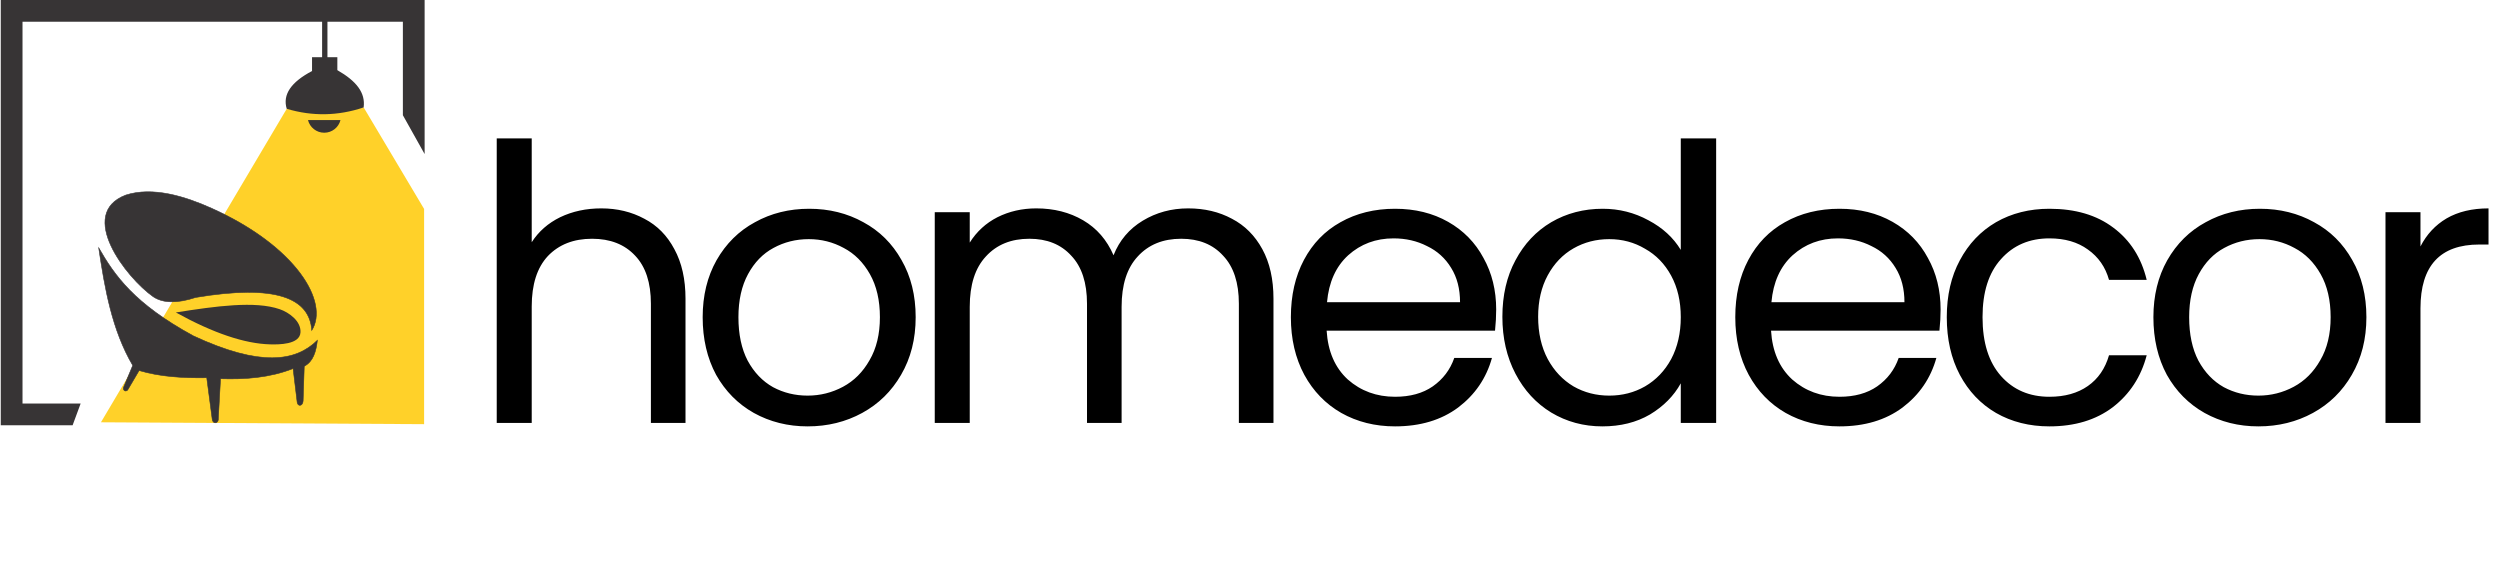 <svg width="2601" height="600" viewBox="0 0 2601 600" fill="none" xmlns="http://www.w3.org/2000/svg">
<path fill-rule="evenodd" clip-rule="evenodd" d="M105.02 439.344L298.326 113.197L378.343 111.761L441.24 217.381V441.31L105.02 439.344Z" fill="#FFD129"/>
<path fill-rule="evenodd" clip-rule="evenodd" d="M0.796 0H441.78V160.278L419.15 119.867V22.629H340.671V59.516H350.978V72.98C370.867 84.396 380.39 96.505 378.332 111.761C351.66 120.713 324.988 121.181 298.316 113.197C293.814 98.44 302.817 85.374 324.642 73.906V59.506H335.121V22.629H23.425V419.811H83.909L75.547 442.44H0.796V0Z" fill="#373435"/>
<path fill-rule="evenodd" clip-rule="evenodd" d="M324.356 343.745C322.116 309.985 287.113 295.473 203.593 309.455C184.935 315.576 169.924 315.78 159.404 308.692C131.438 289.067 79.733 222.534 130.878 202.929C158.579 194.038 191.8 203.927 220.244 216.739C308.398 256.447 342.718 314.629 324.356 343.745Z" fill="#373435" stroke="#373435" stroke-width="0.57" stroke-miterlimit="10"/>
<path fill-rule="evenodd" clip-rule="evenodd" d="M102.658 257.771C108.962 299.903 116.376 343.185 138.099 380.215C134.962 387.72 131.815 395.236 128.678 402.742C127.436 405.39 130.186 408.394 132.772 405.818C136.754 399.045 140.746 392.273 144.728 385.49C166.4 391.967 190.323 393.413 215.091 393.006C217.026 408.608 218.961 421.481 220.896 437.073C222.169 441.014 226.161 440.658 227.047 437.073C227.841 421.817 228.636 409.28 229.44 394.024C255.104 394.819 280.463 393.057 304.925 383.433C306.351 395.216 307.777 406.999 309.192 418.782C310.017 423.161 314.977 422.611 315.354 417.132C315.751 405.105 316.138 393.067 316.535 381.04C325.884 376.121 328.858 365.784 330.202 354.052C307.726 376.243 270.941 381.916 201.088 349.438C139.596 315.943 119.258 286.653 102.658 257.75V257.771Z" fill="#373435" stroke="#373435" stroke-width="0.57" stroke-miterlimit="10"/>
<path fill-rule="evenodd" clip-rule="evenodd" d="M182.939 325.088C222.189 346.75 254.605 357.504 280.758 358.268C289.924 358.533 312.003 358.645 312.645 345.681C313.225 334.081 300.78 325.058 290.993 321.687C265.492 312.888 224.827 318.418 182.939 325.088Z" fill="#373435"/>
<path fill-rule="evenodd" clip-rule="evenodd" d="M354.237 124.929C352.332 132.496 345.488 138.087 337.331 138.087C329.173 138.087 322.33 132.486 320.425 124.929H354.226H354.237Z" fill="#373435"/>
<path d="M625.6 216.8C642.133 216.8 657.067 220.4 670.4 227.6C683.733 234.533 694.133 245.067 701.6 259.2C709.333 273.333 713.2 290.533 713.2 310.8V440H677.2V316C677.2 294.133 671.733 277.467 660.8 266C649.867 254.267 634.933 248.4 616 248.4C596.8 248.4 581.467 254.4 570 266.4C558.8 278.4 553.2 295.867 553.2 318.8V440H516.8V144H553.2V252C560.4 240.8 570.267 232.133 582.8 226C595.6 219.867 609.867 216.8 625.6 216.8ZM840.259 443.6C819.726 443.6 801.059 438.933 784.259 429.6C767.726 420.267 754.659 407.067 745.059 390C735.726 372.667 731.059 352.667 731.059 330C731.059 307.6 735.859 287.867 745.459 270.8C755.326 253.467 768.659 240.267 785.459 231.2C802.259 221.867 821.059 217.2 841.859 217.2C862.659 217.2 881.459 221.867 898.259 231.2C915.059 240.267 928.259 253.333 937.859 270.4C947.726 287.467 952.659 307.333 952.659 330C952.659 352.667 947.593 372.667 937.459 390C927.593 407.067 914.126 420.267 897.059 429.6C879.993 438.933 861.059 443.6 840.259 443.6ZM840.259 411.6C853.326 411.6 865.593 408.533 877.059 402.4C888.526 396.267 897.726 387.067 904.659 374.8C911.859 362.533 915.459 347.6 915.459 330C915.459 312.4 911.993 297.467 905.059 285.2C898.126 272.933 889.059 263.867 877.859 258C866.659 251.867 854.526 248.8 841.459 248.8C828.126 248.8 815.859 251.867 804.659 258C793.726 263.867 784.926 272.933 778.259 285.2C771.593 297.467 768.259 312.4 768.259 330C768.259 347.867 771.459 362.933 777.859 375.2C784.526 387.467 793.326 396.667 804.259 402.8C815.193 408.667 827.193 411.6 840.259 411.6ZM1236.12 216.8C1253.19 216.8 1268.39 220.4 1281.72 227.6C1295.05 234.533 1305.59 245.067 1313.32 259.2C1321.05 273.333 1324.92 290.533 1324.92 310.8V440H1288.92V316C1288.92 294.133 1283.45 277.467 1272.52 266C1261.85 254.267 1247.32 248.4 1228.92 248.4C1209.99 248.4 1194.92 254.533 1183.72 266.8C1172.52 278.8 1166.92 296.267 1166.92 319.2V440H1130.92V316C1130.92 294.133 1125.45 277.467 1114.52 266C1103.85 254.267 1089.32 248.4 1070.92 248.4C1051.99 248.4 1036.92 254.533 1025.72 266.8C1014.52 278.8 1008.92 296.267 1008.92 319.2V440H972.519V220.8H1008.92V252.4C1016.12 240.933 1025.72 232.133 1037.72 226C1049.99 219.867 1063.45 216.8 1078.12 216.8C1096.52 216.8 1112.79 220.933 1126.92 229.2C1141.05 237.467 1151.59 249.6 1158.52 265.6C1164.65 250.133 1174.79 238.133 1188.92 229.6C1203.05 221.067 1218.79 216.8 1236.12 216.8ZM1556.63 322C1556.63 328.933 1556.23 336.267 1555.43 344H1380.23C1381.56 365.6 1388.89 382.533 1402.23 394.8C1415.83 406.8 1432.23 412.8 1451.43 412.8C1467.16 412.8 1480.23 409.2 1490.63 402C1501.29 394.533 1508.76 384.667 1513.03 372.4H1552.23C1546.36 393.467 1534.63 410.667 1517.03 424C1499.43 437.067 1477.56 443.6 1451.43 443.6C1430.63 443.6 1411.96 438.933 1395.43 429.6C1379.16 420.267 1366.36 407.067 1357.03 390C1347.69 372.667 1343.03 352.667 1343.03 330C1343.03 307.333 1347.56 287.467 1356.63 270.4C1365.69 253.333 1378.36 240.267 1394.63 231.2C1411.16 221.867 1430.09 217.2 1451.43 217.2C1472.23 217.2 1490.63 221.733 1506.63 230.8C1522.63 239.867 1534.89 252.4 1543.43 268.4C1552.23 284.133 1556.63 302 1556.63 322ZM1519.03 314.4C1519.03 300.533 1515.96 288.667 1509.83 278.8C1503.69 268.667 1495.29 261.067 1484.63 256C1474.23 250.667 1462.63 248 1449.83 248C1431.43 248 1415.69 253.867 1402.63 265.6C1389.83 277.333 1382.49 293.6 1380.63 314.4H1519.03ZM1563.08 329.6C1563.08 307.2 1567.61 287.6 1576.68 270.8C1585.74 253.733 1598.14 240.533 1613.88 231.2C1629.88 221.867 1647.74 217.2 1667.48 217.2C1684.54 217.2 1700.41 221.2 1715.08 229.2C1729.74 236.933 1740.94 247.2 1748.68 260V144H1785.48V440H1748.68V398.8C1741.48 411.867 1730.81 422.667 1716.68 431.2C1702.54 439.467 1686.01 443.6 1667.08 443.6C1647.61 443.6 1629.88 438.8 1613.88 429.2C1598.14 419.6 1585.74 406.133 1576.68 388.8C1567.61 371.467 1563.08 351.733 1563.08 329.6ZM1748.68 330C1748.68 313.467 1745.34 299.067 1738.68 286.8C1732.01 274.533 1722.94 265.2 1711.48 258.8C1700.28 252.133 1687.88 248.8 1674.28 248.8C1660.68 248.8 1648.28 252 1637.08 258.4C1625.88 264.8 1616.94 274.133 1610.28 286.4C1603.61 298.667 1600.28 313.067 1600.28 329.6C1600.28 346.4 1603.61 361.067 1610.28 373.6C1616.94 385.867 1625.88 395.333 1637.08 402C1648.28 408.4 1660.68 411.6 1674.28 411.6C1687.88 411.6 1700.28 408.4 1711.48 402C1722.94 395.333 1732.01 385.867 1738.68 373.6C1745.34 361.067 1748.68 346.533 1748.68 330ZM2018.99 322C2018.99 328.933 2018.59 336.267 2017.79 344H1842.59C1843.92 365.6 1851.25 382.533 1864.59 394.8C1878.19 406.8 1894.59 412.8 1913.79 412.8C1929.52 412.8 1942.59 409.2 1952.99 402C1963.65 394.533 1971.12 384.667 1975.39 372.4H2014.59C2008.72 393.467 1996.99 410.667 1979.39 424C1961.79 437.067 1939.92 443.6 1913.79 443.6C1892.99 443.6 1874.32 438.933 1857.79 429.6C1841.52 420.267 1828.72 407.067 1819.39 390C1810.05 372.667 1805.39 352.667 1805.39 330C1805.39 307.333 1809.92 287.467 1818.99 270.4C1828.05 253.333 1840.72 240.267 1856.99 231.2C1873.52 221.867 1892.45 217.2 1913.79 217.2C1934.59 217.2 1952.99 221.733 1968.99 230.8C1984.99 239.867 1997.25 252.4 2005.79 268.4C2014.59 284.133 2018.99 302 2018.99 322ZM1981.39 314.4C1981.39 300.533 1978.32 288.667 1972.19 278.8C1966.05 268.667 1957.65 261.067 1946.99 256C1936.59 250.667 1924.99 248 1912.19 248C1893.79 248 1878.05 253.867 1864.99 265.6C1852.19 277.333 1844.85 293.6 1842.99 314.4H1981.39ZM2025.43 330C2025.43 307.333 2029.97 287.6 2039.03 270.8C2048.1 253.733 2060.63 240.533 2076.63 231.2C2092.9 221.867 2111.43 217.2 2132.23 217.2C2159.17 217.2 2181.3 223.733 2198.63 236.8C2216.23 249.867 2227.83 268 2233.43 291.2H2194.23C2190.5 277.867 2183.17 267.333 2172.23 259.6C2161.57 251.867 2148.23 248 2132.23 248C2111.43 248 2094.63 255.2 2081.83 269.6C2069.03 283.733 2062.63 303.867 2062.63 330C2062.63 356.4 2069.03 376.8 2081.83 391.2C2094.63 405.6 2111.43 412.8 2132.23 412.8C2148.23 412.8 2161.57 409.067 2172.23 401.6C2182.9 394.133 2190.23 383.467 2194.23 369.6H2233.43C2227.57 392 2215.83 410 2198.23 423.6C2180.63 436.933 2158.63 443.6 2132.23 443.6C2111.43 443.6 2092.9 438.933 2076.63 429.6C2060.63 420.267 2048.1 407.067 2039.03 390C2029.97 372.933 2025.43 352.933 2025.43 330ZM2349.6 443.6C2329.07 443.6 2310.4 438.933 2293.6 429.6C2277.07 420.267 2264 407.067 2254.4 390C2245.07 372.667 2240.4 352.667 2240.4 330C2240.4 307.6 2245.2 287.867 2254.8 270.8C2264.67 253.467 2278 240.267 2294.8 231.2C2311.6 221.867 2330.4 217.2 2351.2 217.2C2372 217.2 2390.8 221.867 2407.6 231.2C2424.4 240.267 2437.6 253.333 2447.2 270.4C2457.07 287.467 2462 307.333 2462 330C2462 352.667 2456.94 372.667 2446.8 390C2436.94 407.067 2423.47 420.267 2406.4 429.6C2389.34 438.933 2370.4 443.6 2349.6 443.6ZM2349.6 411.6C2362.67 411.6 2374.94 408.533 2386.4 402.4C2397.87 396.267 2407.07 387.067 2414 374.8C2421.2 362.533 2424.8 347.6 2424.8 330C2424.8 312.4 2421.34 297.467 2414.4 285.2C2407.47 272.933 2398.4 263.867 2387.2 258C2376 251.867 2363.87 248.8 2350.8 248.8C2337.47 248.8 2325.2 251.867 2314 258C2303.07 263.867 2294.27 272.933 2287.6 285.2C2280.94 297.467 2277.6 312.4 2277.6 330C2277.6 347.867 2280.8 362.933 2287.2 375.2C2293.87 387.467 2302.67 396.667 2313.6 402.8C2324.54 408.667 2336.54 411.6 2349.6 411.6ZM2518.26 256.4C2524.66 243.867 2533.73 234.133 2545.46 227.2C2557.46 220.267 2572 216.8 2589.06 216.8V254.4H2579.46C2538.66 254.4 2518.26 276.533 2518.26 320.8V440H2481.86V220.8H2518.26V256.4Z" fill="black"/>
</svg>
